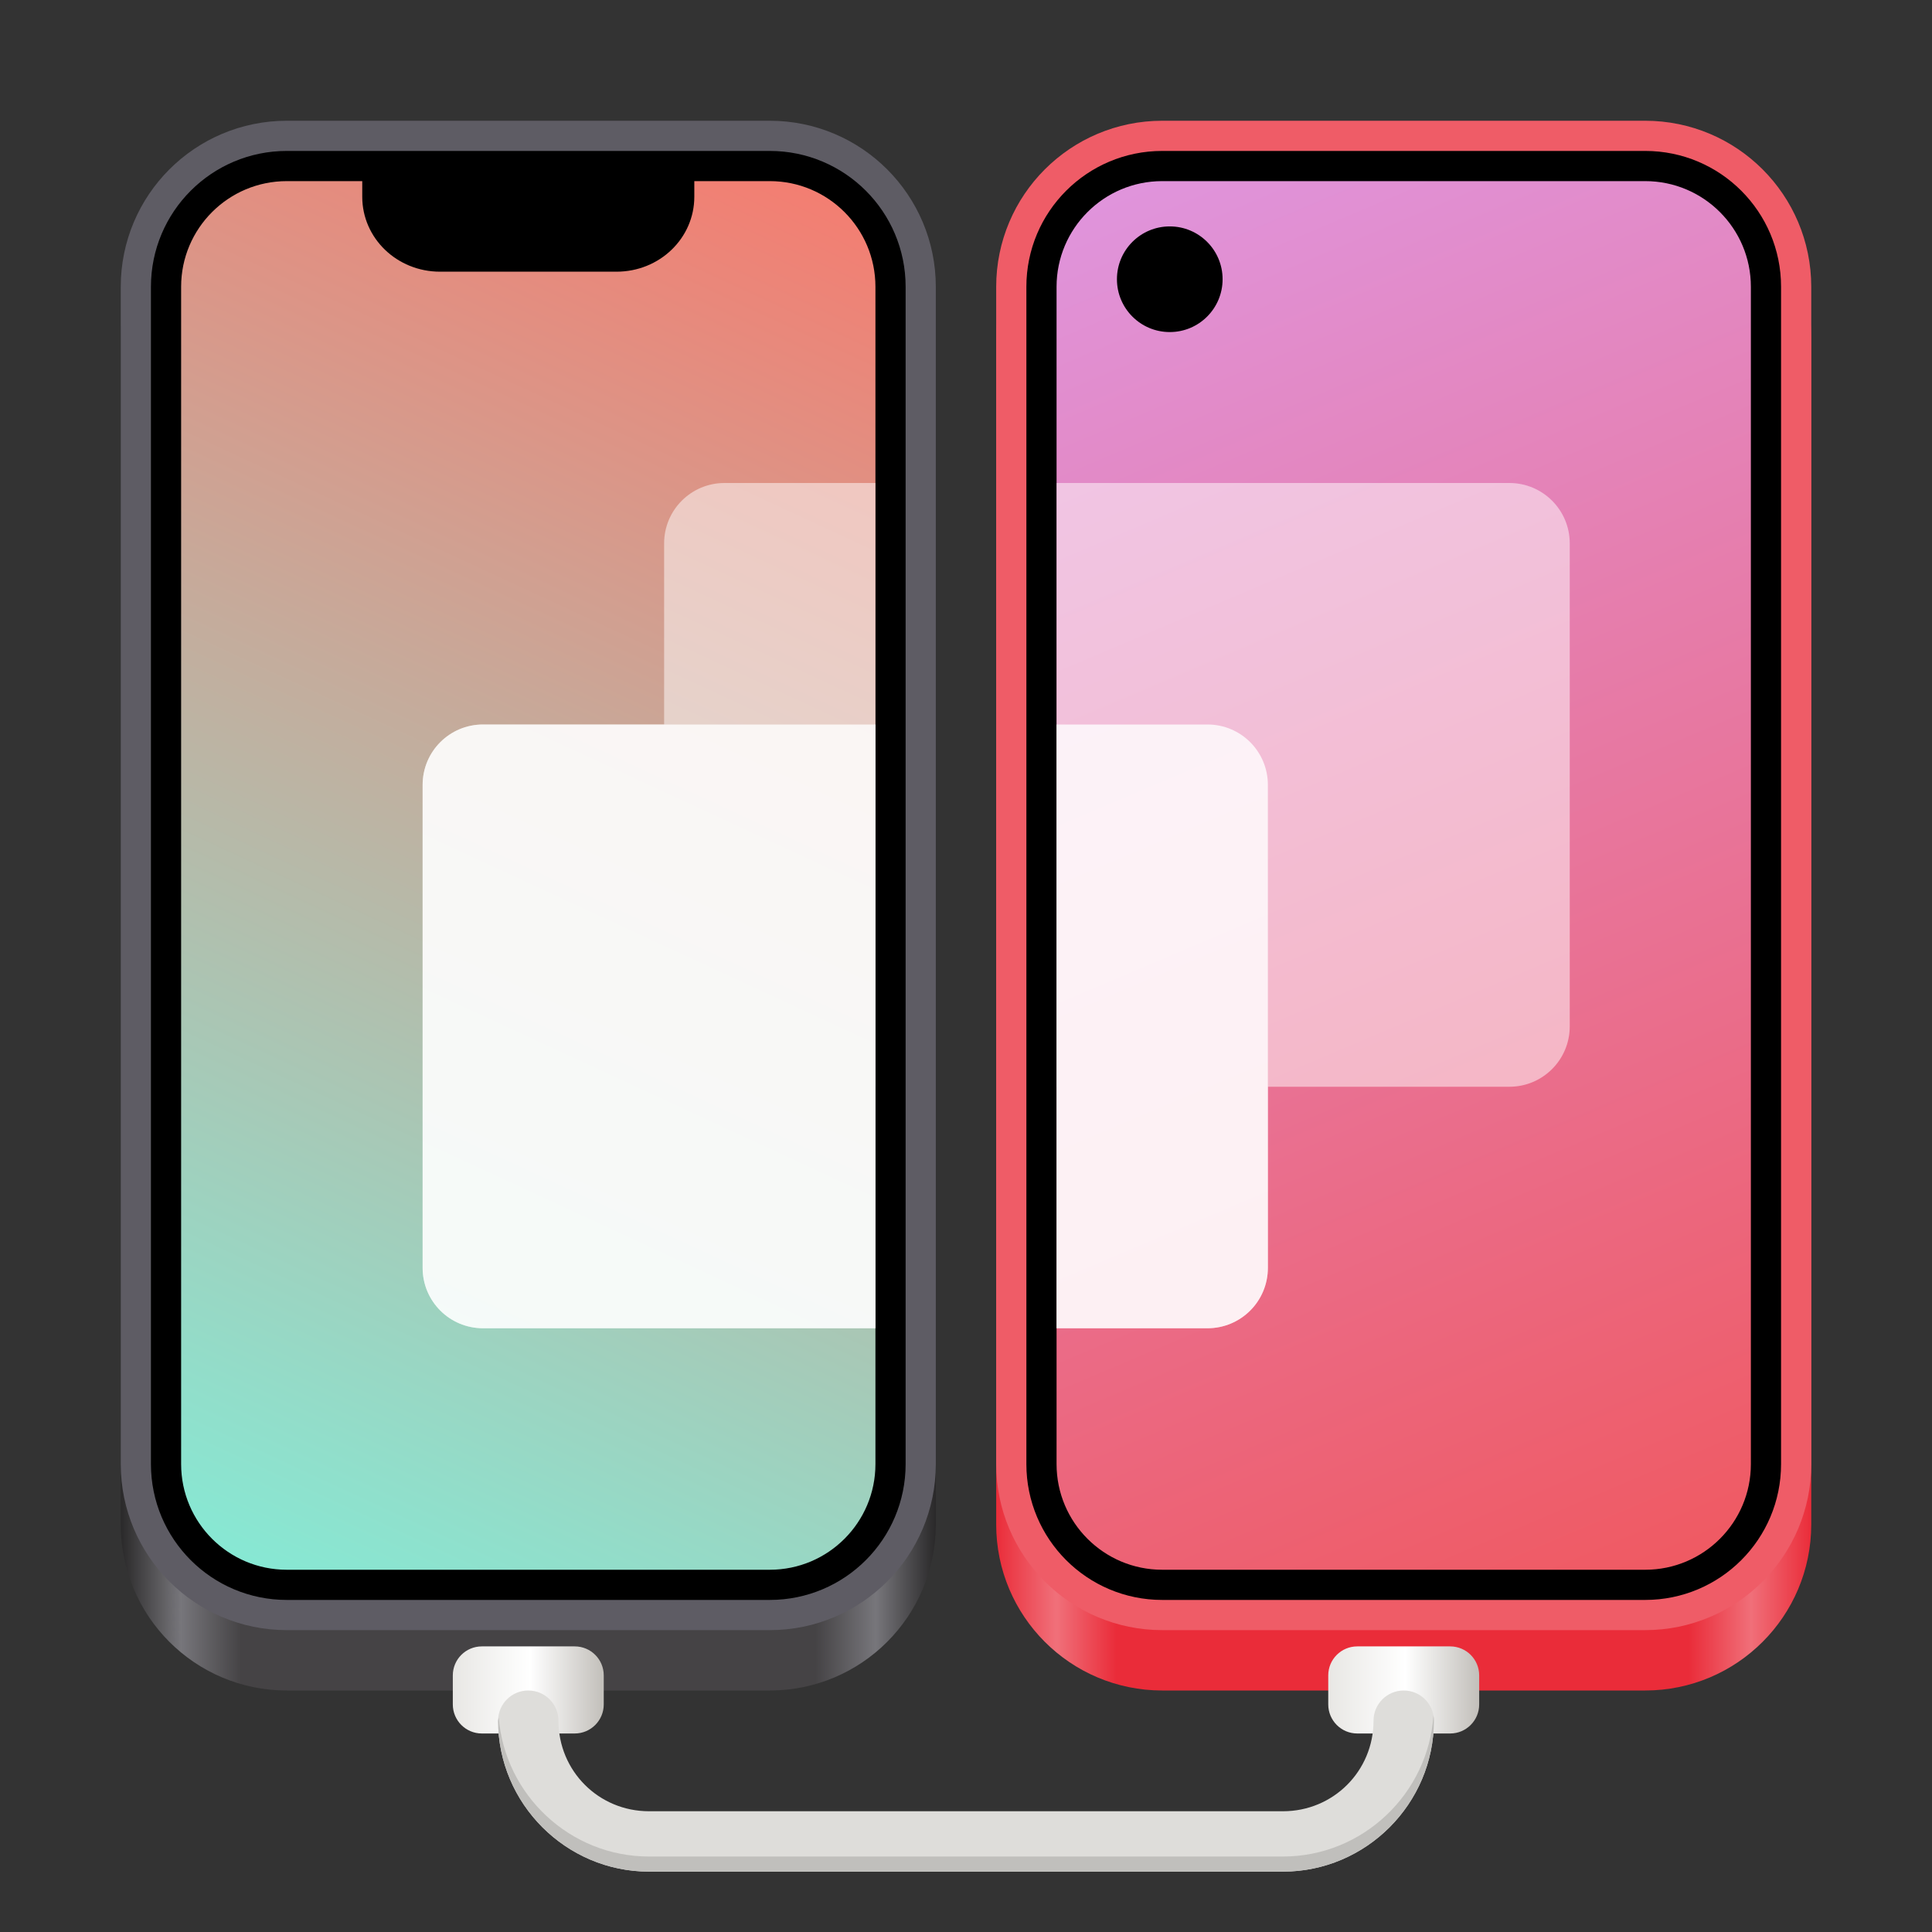 <?xml version="1.0" encoding="UTF-8"?>
<svg height="128px" viewBox="0 0 128 128" width="128px" xmlns="http://www.w3.org/2000/svg" xmlns:xlink="http://www.w3.org/1999/xlink">
    <rect x="0" y="0" width="128" height="128" fill="#333333" stroke="none"/>
    <filter id="a" height="100%" width="100%" x="0%" y="0%">
        <feColorMatrix color-interpolation-filters="sRGB" values="0 0 0 0 1 0 0 0 0 1 0 0 0 0 1 0 0 0 1 0"/>
    </filter>
    <linearGradient id="b" gradientTransform="matrix(6.291 0 0 6.096 103.731 52.596)" gradientUnits="userSpaceOnUse" x1="-0.752" x2="7.832" y1="8.761" y2="8.761">
        <stop offset="0" stop-color="#ea2c39"/>
        <stop offset="0.074" stop-color="#f0707a"/>
        <stop offset="0.148" stop-color="#ea2c39"/>
        <stop offset="0.849" stop-color="#ea2c39"/>
        <stop offset="0.926" stop-color="#f06f79"/>
        <stop offset="1" stop-color="#ea2c39"/>
    </linearGradient>
    <linearGradient id="c" gradientTransform="matrix(6.291 0 0 6.058 101.539 51.539)" gradientUnits="userSpaceOnUse" x1="0.073" x2="7.704" y1="0.076" y2="15.924">
        <stop offset="0" stop-color="#ffc77f"/>
        <stop offset="1" stop-color="#d44b87"/>
    </linearGradient>
    <linearGradient id="d" gradientTransform="matrix(6.291 0 0 6.096 -94.269 18.596)" gradientUnits="userSpaceOnUse" x1="-0.752" x2="7.832" y1="11.222" y2="11.222">
        <stop offset="0" stop-color="#292829"/>
        <stop offset="0.074" stop-color="#77767b"/>
        <stop offset="0.148" stop-color="#454345"/>
        <stop offset="0.852" stop-color="#454345"/>
        <stop offset="0.926" stop-color="#77767b"/>
        <stop offset="1" stop-color="#292829"/>
    </linearGradient>
    <linearGradient id="e" gradientTransform="matrix(6.291 0 0 6.058 -67.461 26.539)" gradientUnits="userSpaceOnUse" x1="0.073" x2="7.704" y1="0.076" y2="15.924">
        <stop offset="0" stop-color="#f77a6e"/>
        <stop offset="1" stop-color="#81eed9"/>
    </linearGradient>
    <linearGradient id="f" gradientUnits="userSpaceOnUse">
        <stop offset="0" stop-color="#e8e7e4"/>
        <stop offset="0.511" stop-color="#ffffff"/>
        <stop offset="1" stop-color="#c2bfba"/>
    </linearGradient>
    <linearGradient id="g" gradientTransform="matrix(7.58 0 0 6.5 66.168 7.41)" x1="2.88" x2="4.2" xlink:href="#f" y1="16.085" y2="16.085"/>
    <linearGradient id="h" gradientTransform="matrix(6.291 0 0 6.058 76.539 26.539)" gradientUnits="userSpaceOnUse" x1="0.073" x2="7.115" y1="0.076" y2="16.049">
        <stop offset="0" stop-color="#df96e0"/>
        <stop offset="1" stop-color="#f0575d"/>
    </linearGradient>
    <linearGradient id="i" gradientTransform="matrix(7.58 0 0 6.5 8.168 7.41)" x1="2.88" x2="4.2" xlink:href="#f" y1="16.085" y2="16.085"/>
    <mask id="j">
        <g filter="url(#a)">
            <rect fill-opacity="0.5" height="153.6" width="153.6" x="-12.8" y="-12.8"/>
        </g>
    </mask>
    <clipPath id="k">
        <path d="m 78 48 h 34 v 40 h -34 z m 0 0"/>
    </clipPath>
    <clipPath id="l">
        <path d="m 86 33 h 32 c 4.418 0 8 2.559 8 5.715 v 55.715 c 0 3.156 -3.582 5.715 -8 5.715 h -32 c -4.418 0 -8 -2.559 -8 -5.715 v -55.715 c 0 -3.156 3.582 -5.715 8 -5.715 z m 0 0"/>
    </clipPath>
    <clipPath id="m">
        <path d="m 52 48 h 14 v 40 h -14 z m 0 0"/>
    </clipPath>
    <clipPath id="n">
        <path d="m 58 33 h -32 c -4.418 0 -8 2.559 -8 5.715 v 55.715 c 0 3.156 3.582 5.715 8 5.715 h 32 c 4.418 0 8 -2.559 8 -5.715 v -55.715 c 0 -3.156 -3.582 -5.715 -8 -5.715 z m 0 0"/>
    </clipPath>
    <clipPath id="o">
        <path d="m 78 64 h 14 v 40 h -14 z m 0 0"/>
    </clipPath>
    <clipPath id="p">
        <path d="m 86 49 h 32 c 4.418 0 8 2.559 8 5.715 v 55.715 c 0 3.156 -3.582 5.715 -8 5.715 h -32 c -4.418 0 -8 -2.559 -8 -5.715 v -55.715 c 0 -3.156 3.582 -5.715 8 -5.715 z m 0 0"/>
    </clipPath>
    <clipPath id="q">
        <path d="m 36 64 h 30 v 40 h -30 z m 0 0"/>
    </clipPath>
    <clipPath id="r">
        <path d="m 58 49 h -32 c -4.418 0 -8 2.559 -8 5.715 v 55.715 c 0 3.156 3.582 5.715 8 5.715 h 32 c 4.418 0 8 -2.559 8 -5.715 v -55.715 c 0 -3.156 -3.582 -5.715 -8 -5.715 z m 0 0"/>
    </clipPath>
    <clipPath id="s">
        <rect height="152" width="192"/>
    </clipPath>
    <mask id="t">
        <g filter="url(#a)">
            <rect fill-opacity="0.8" height="153.6" width="153.6" x="-12.8" y="-12.8"/>
        </g>
    </mask>
    <clipPath id="u">
        <path d="m 78 64 h 14 v 40 h -14 z m 0 0"/>
    </clipPath>
    <clipPath id="v">
        <path d="m 86 49 h 32 c 4.418 0 8 2.559 8 5.715 v 55.715 c 0 3.156 -3.582 5.715 -8 5.715 h -32 c -4.418 0 -8 -2.559 -8 -5.715 v -55.715 c 0 -3.156 3.582 -5.715 8 -5.715 z m 0 0"/>
    </clipPath>
    <clipPath id="w">
        <path d="m 36 64 h 30 v 40 h -30 z m 0 0"/>
    </clipPath>
    <clipPath id="x">
        <path d="m 58 49 h -32 c -4.418 0 -8 2.559 -8 5.715 v 55.715 c 0 3.156 3.582 5.715 8 5.715 h 32 c 4.418 0 8 -2.559 8 -5.715 v -55.715 c 0 -3.156 -3.582 -5.715 -8 -5.715 z m 0 0"/>
    </clipPath>
    <clipPath id="y">
        <rect height="152" width="192"/>
    </clipPath>
    <g stroke-width="6">
        <path d="m 110 55.398 h 32 c 4.418 0 8 3.582 8 8 v 78.602 c 0 4.418 -3.582 8 -8 8 h -32 c -4.418 0 -8 -3.582 -8 -8 v -78.602 c 0 -4.418 3.582 -8 8 -8 z m 0 0" stroke="url(#b)" transform="matrix(1 0 0 1 -33 -41)"/>
        <path d="m 110 52 h 32 c 4.418 0 8 3.582 8 8 v 78 c 0 4.418 -3.582 8 -8 8 h -32 c -4.418 0 -8 -3.582 -8 -8 v -78 c 0 -4.418 3.582 -8 8 -8 z m 0 0" fill="url(#c)" stroke="#ef5c67" transform="matrix(1 0 0 1 -33 -41)"/>
        <path d="m -88 21.398 h 32 c 4.418 0 8 3.582 8 8 v 78.602 c 0 4.418 -3.582 8 -8 8 h -32 c -4.418 0 -8 -3.582 -8 -8 v -78.602 c 0 -4.418 3.582 -8 8 -8 z m 0 0" stroke="url(#d)" transform="matrix(1 0 0 1 107 -7)"/>
        <path d="m 19 11 h 32 c 4.418 0 8 3.582 8 8 v 78 c 0 4.418 -3.582 8 -8 8 h -32 c -4.418 0 -8 -3.582 -8 -8 v -78 c 0 -4.418 3.582 -8 8 -8 z m 0 0" stroke="#5e5c64"/>
    </g>
    <path d="m -59 27 h 32 c 4.418 0 8 3.582 8 8 v 78 c 0 4.418 -3.582 8 -8 8 h -32 c -4.418 0 -8 -3.582 -8 -8 v -78 c 0 -4.418 3.582 -8 8 -8 z m 0 0" fill="url(#e)" stroke="#000000" stroke-width="2" transform="matrix(-1 0 0 1 -8 -16)"/>
    <path d="m 24 11 v 2.035 c 0 2.75 2.301 4.965 5.156 4.965 h 11.688 c 2.855 0 5.156 -2.215 5.156 -4.965 v -2.035 z m 0 0"/>
    <path d="m 89.922 109.078 h 6.156 c 1.062 0 1.922 0.859 1.922 1.922 v 1.922 c 0 1.062 -0.859 1.926 -1.922 1.926 h -6.156 c -1.062 0 -1.922 -0.863 -1.922 -1.926 v -1.922 c 0 -1.062 0.859 -1.922 1.922 -1.922 z m 0 0" fill="url(#g)"/>
    <path d="m 85 27 h 32 c 4.418 0 8 3.582 8 8 v 78 c 0 4.418 -3.582 8 -8 8 h -32 c -4.418 0 -8 -3.582 -8 -8 v -78 c 0 -4.418 3.582 -8 8 -8 z m 0 0" fill="url(#h)" stroke="#000000" stroke-width="2" transform="matrix(1 0 0 1 -8 -16)"/>
    <path d="m 81 18.5 c 0 1.934 -1.566 3.5 -3.5 3.5 s -3.5 -1.566 -3.5 -3.5 s 1.566 -3.5 3.5 -3.5 s 3.5 1.566 3.5 3.5 z m 0 0"/>
    <path d="m 31.922 109.078 h 6.156 c 1.062 0 1.922 0.859 1.922 1.922 v 1.922 c 0 1.062 -0.859 1.926 -1.922 1.926 h -6.156 c -1.062 0 -1.922 -0.863 -1.922 -1.926 v -1.922 c 0 -1.062 0.859 -1.922 1.922 -1.922 z m 0 0" fill="url(#i)"/>
    <path d="m 93 112 c 1.105 0 2 0.895 2 2 c 0 5.5 -4.5 10 -10 10 h -42 c -5.5 0 -10 -4.5 -10 -10 c 0 -1.105 0.895 -2 2 -2 s 2 0.895 2 2 c 0 3.336 2.664 6 6 6 h 42 c 3.336 0 6 -2.664 6 -6 c 0 -1.105 0.895 -2 2 -2 z m 0 0" fill="#deddda"/>
    <path d="m 94.969 113.652 c -0.344 5.195 -4.691 9.348 -9.969 9.348 h -42 c -5.23 0 -9.551 -4.074 -9.957 -9.207 c -0.02 0.066 -0.031 0.137 -0.043 0.207 c 0 5.5 4.5 10 10 10 h 42 c 5.5 0 10 -4.5 10 -10 c 0 -0.117 -0.012 -0.234 -0.031 -0.348 z m 0 0" fill="#c0bfbc"/>
    <g mask="url(#j)">
        <g clip-path="url(#s)" transform="matrix(1 0 0 1 -8 -16)">
            <g clip-path="url(#k)">
                <g clip-path="url(#l)">
                    <path d="m 67 48 h 41 c 2.211 0 4 1.789 4 4 v 32 c 0 2.211 -1.789 4 -4 4 h -41 c -2.211 0 -4 -1.789 -4 -4 v -32 c 0 -2.211 1.789 -4 4 -4 z m 0 0" fill="#ffffff"/>
                </g>
            </g>
            <g clip-path="url(#m)">
                <g clip-path="url(#n)">
                    <path d="m 77 48 h -21 c -2.211 0 -4 1.789 -4 4 v 32 c 0 2.211 1.789 4 4 4 h 21 c 2.211 0 4 -1.789 4 -4 v -32 c 0 -2.211 -1.789 -4 -4 -4 z m 0 0" fill="#ffffff"/>
                </g>
            </g>
            <g clip-path="url(#o)">
                <g clip-path="url(#p)">
                    <path d="m 67 64 h 21 c 2.211 0 4 1.789 4 4 v 32 c 0 2.211 -1.789 4 -4 4 h -21 c -2.211 0 -4 -1.789 -4 -4 v -32 c 0 -2.211 1.789 -4 4 -4 z m 0 0" fill="#ffffff"/>
                </g>
            </g>
            <g clip-path="url(#q)">
                <g clip-path="url(#r)">
                    <path d="m 77 64 h -37 c -2.211 0 -4 1.789 -4 4 v 32 c 0 2.211 1.789 4 4 4 h 37 c 2.211 0 4 -1.789 4 -4 v -32 c 0 -2.211 -1.789 -4 -4 -4 z m 0 0" fill="#ffffff"/>
                </g>
            </g>
        </g>
    </g>
    <g mask="url(#t)">
        <g clip-path="url(#y)" transform="matrix(1 0 0 1 -8 -16)">
            <g clip-path="url(#u)">
                <g clip-path="url(#v)">
                    <path d="m 67 64 h 21 c 2.211 0 4 1.789 4 4 v 32 c 0 2.211 -1.789 4 -4 4 h -21 c -2.211 0 -4 -1.789 -4 -4 v -32 c 0 -2.211 1.789 -4 4 -4 z m 0 0" fill="#ffffff"/>
                </g>
            </g>
            <g clip-path="url(#w)">
                <g clip-path="url(#x)">
                    <path d="m 77 64 h -37 c -2.211 0 -4 1.789 -4 4 v 32 c 0 2.211 1.789 4 4 4 h 37 c 2.211 0 4 -1.789 4 -4 v -32 c 0 -2.211 -1.789 -4 -4 -4 z m 0 0" fill="#ffffff"/>
                </g>
            </g>
        </g>
    </g>
</svg>
